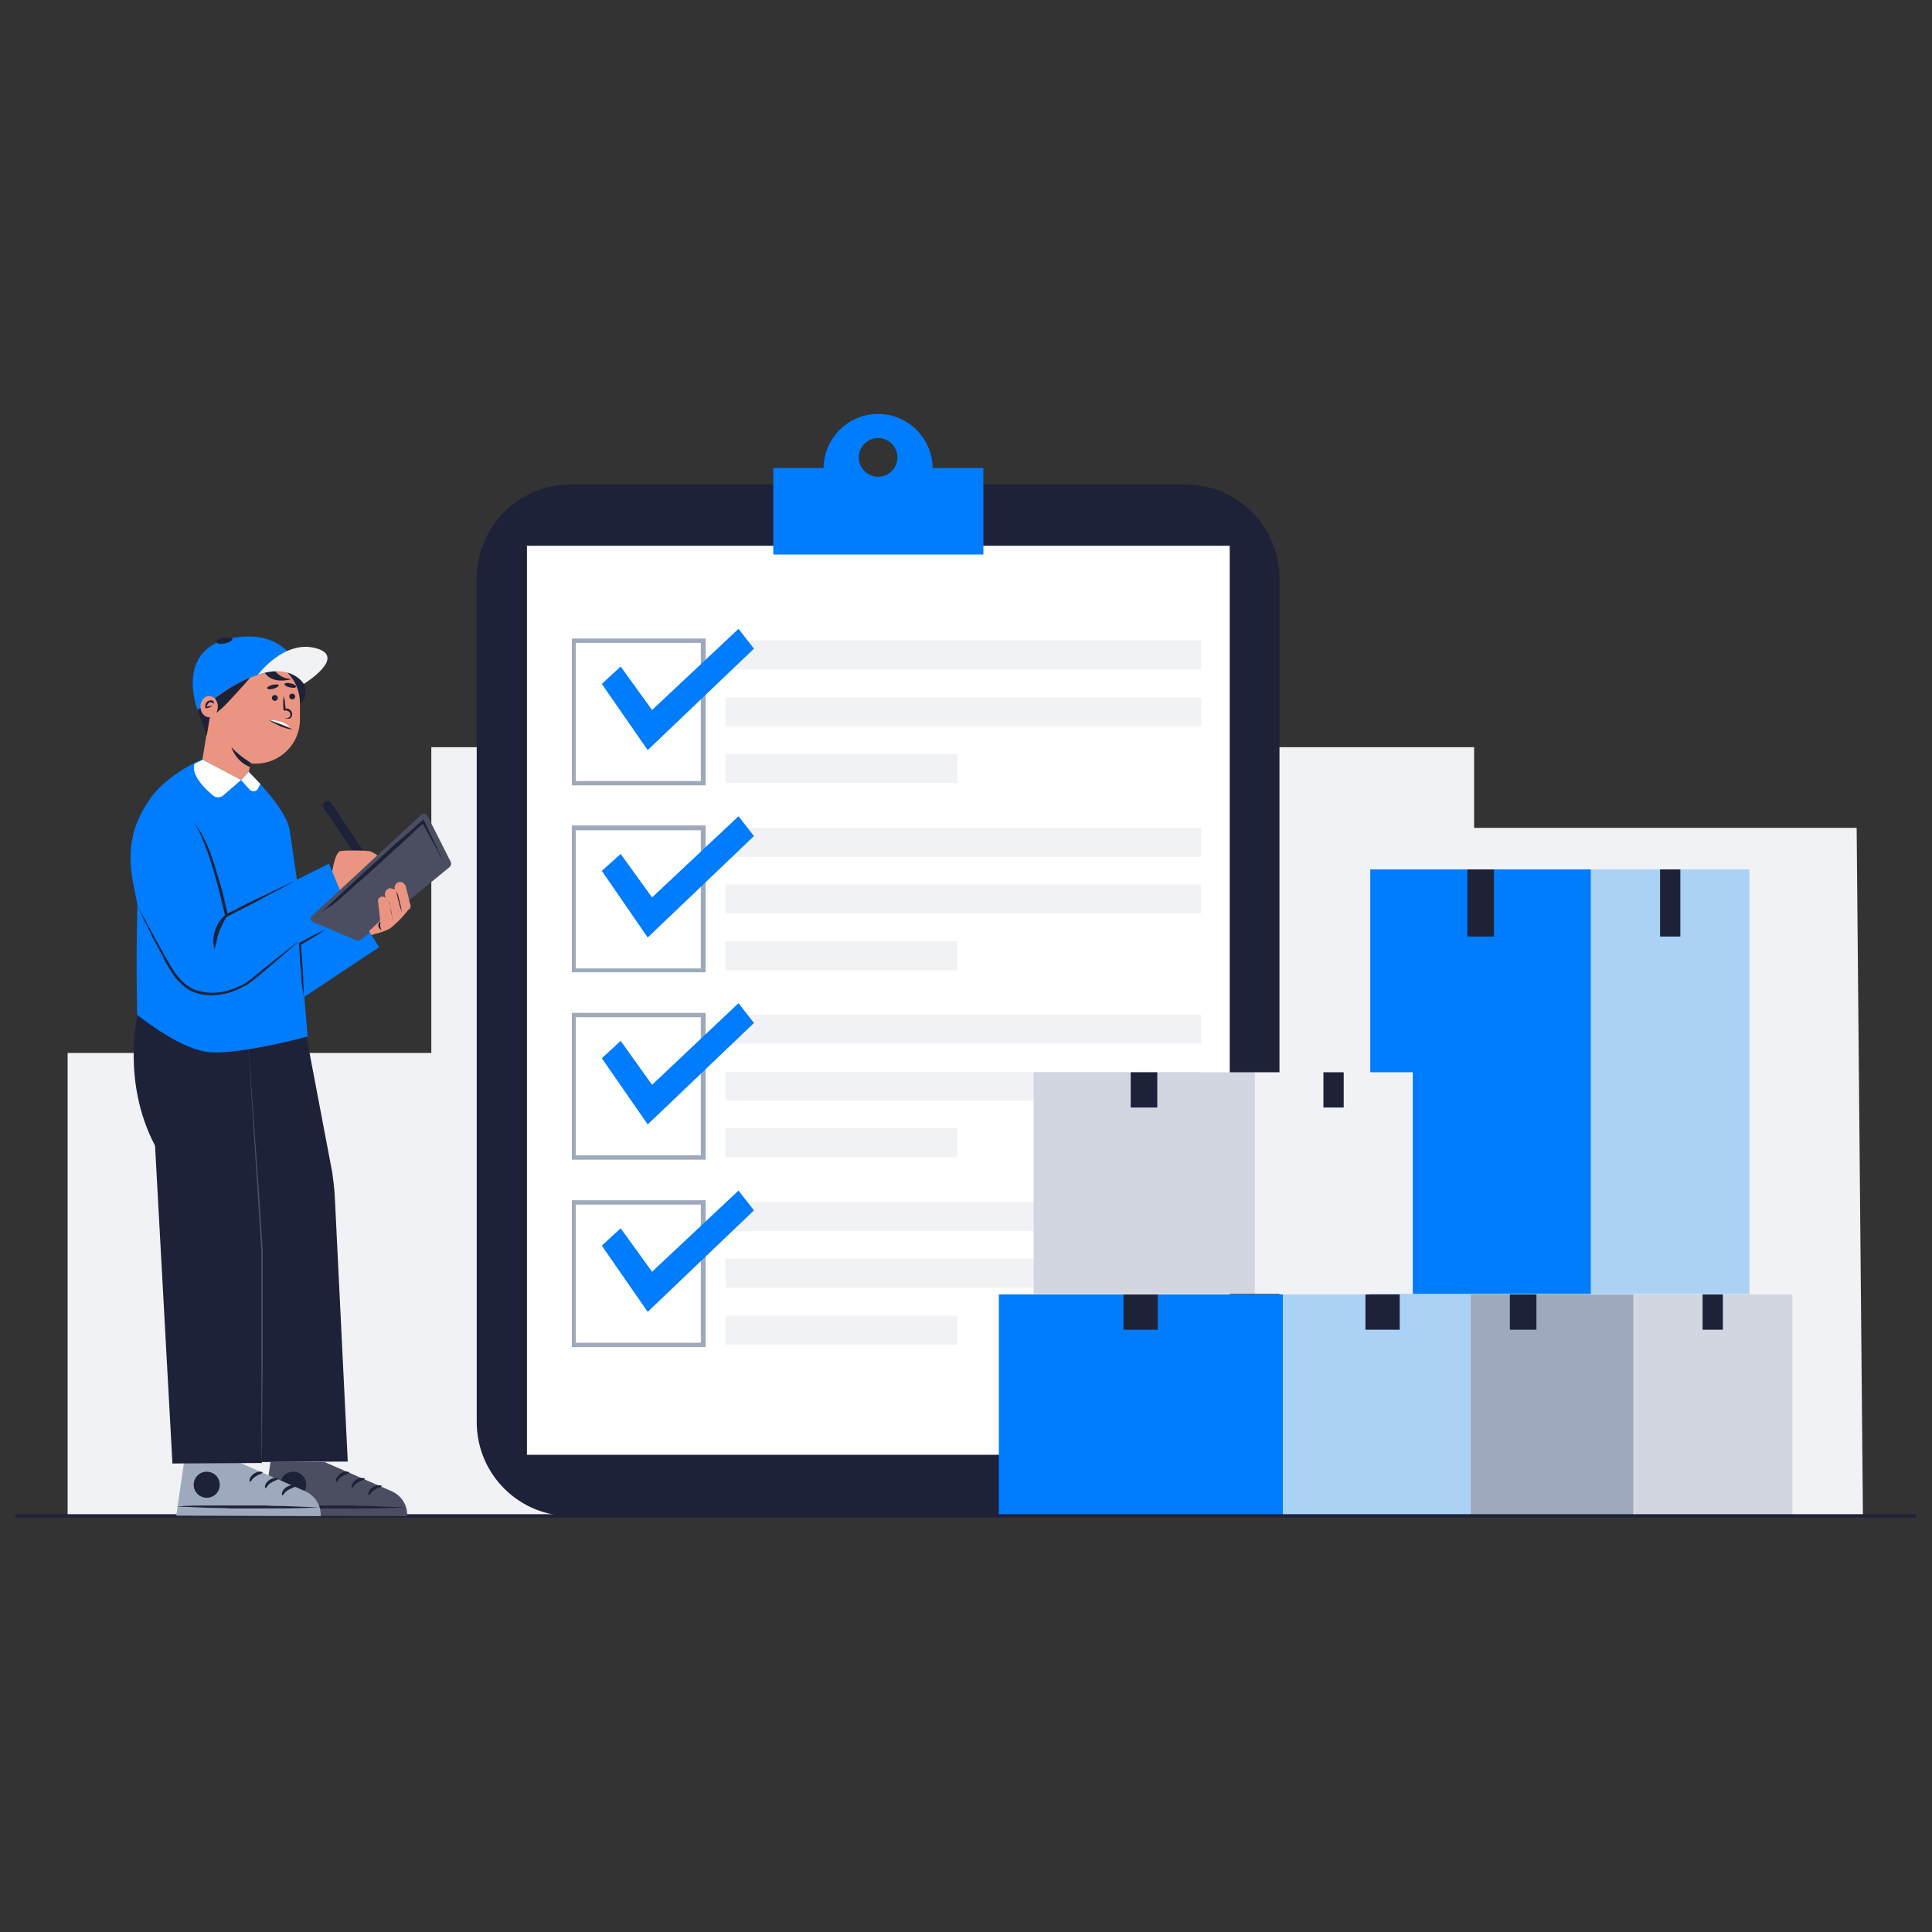 <?xml version="1.0" encoding="utf-8"?>
<!-- Generator: Adobe Illustrator 24.2.1, SVG Export Plug-In . SVG Version: 6.00 Build 0)  -->
<svg version="1.1" id="Layer_1" xmlns="http://www.w3.org/2000/svg" xmlns:xlink="http://www.w3.org/1999/xlink" x="0px" y="0px"
	 viewBox="0 0 400 400" style="enable-background:new 0 0 400 400;" xml:space="preserve">
<rect x="0" y="0" width="400" height="400" fill="#333333" stroke="none"/>
<style type="text/css">
	.st0{fill:#D2D6E1;}
	.st1{fill:#F1F2F5;}
	.st2{fill:#1D2238;}
	.st3{fill:#FFFFFF;}
	.st4{fill:#007CFF;}
	.st5{fill:#9EA9BD;}
	.st6{fill:#ABD2F4;}
	.st7{fill:#EB9481;}
	.st8{fill:#4A4E60;}
</style>
<g>
	<path class="st0" d="M388.8,313.9"/>
	<polygon class="st1" points="14,313.9 14,218 89.3,218 89.3,154.7 305.2,154.7 305.2,171.4 384.4,171.4 385.7,313.9 	"/>
	<g>
		<g>
			<path class="st2" d="M245.4,313.9H118.2c-10.8,0-19.5-8.7-19.5-19.5V119.8c0-10.8,8.7-19.5,19.5-19.5h127.2
				c10.8,0,19.5,8.7,19.5,19.5v174.6C264.9,305.2,256.2,313.9,245.4,313.9z"/>
			<rect x="109.1" y="113" class="st3" width="145.5" height="188.2"/>
			<path class="st4" d="M193.1,96.9c-0.1-6.2-5.1-11.2-11.3-11.2c-6.2,0-11.2,5-11.3,11.2h-10.4v17.9h43.5V96.9H193.1z M181.8,98.7
				c-2.2,0-4-1.8-4-4s1.8-4,4-4c2.2,0,4,1.8,4,4S184,98.7,181.8,98.7z"/>
		</g>
		<g>
			<rect x="150.2" y="132.6" class="st1" width="98.5" height="6"/>
			<rect x="150.2" y="144.4" class="st1" width="98.5" height="6"/>
			<rect x="150.2" y="156.1" class="st1" width="48" height="6"/>
		</g>
		<path class="st5" d="M146.1,162.6h-27.7v-30.4h27.7V162.6z M119.2,161.7h25.9v-28.6h-25.9V161.7z"/>
		<polygon class="st4" points="128.5,138 135,147 152.9,130.2 156.1,134.3 134.1,155.3 124.6,141.6 		"/>
		<g>
			<rect x="150.2" y="171.4" class="st1" width="98.5" height="6"/>
			<rect x="150.2" y="183.1" class="st1" width="98.5" height="6"/>
			<rect x="150.2" y="194.9" class="st1" width="48" height="6"/>
		</g>
		<path class="st5" d="M146.1,201.3h-27.7v-30.4h27.7V201.3z M119.2,200.5h25.9v-28.6h-25.9V200.5z"/>
		<polygon class="st4" points="128.5,176.8 135,185.8 152.9,169 156.1,173.1 134.1,194.1 124.6,180.3 		"/>
		<g>
			<rect x="150.2" y="210.1" class="st1" width="98.5" height="6"/>
			<rect x="150.2" y="221.9" class="st1" width="98.5" height="6"/>
			<rect x="150.2" y="233.6" class="st1" width="48" height="6"/>
		</g>
		<path class="st5" d="M146.1,240.1h-27.7v-30.4h27.7V240.1z M119.2,239.2h25.9v-28.6h-25.9V239.2z"/>
		<polygon class="st4" points="128.5,215.5 135,224.6 152.9,207.7 156.1,211.8 134.1,232.8 124.6,219.1 		"/>
		<g>
			<rect x="150.2" y="248.9" class="st1" width="98.5" height="6"/>
			<rect x="150.2" y="260.6" class="st1" width="98.5" height="6"/>
			<rect x="150.2" y="272.4" class="st1" width="48" height="6"/>
		</g>
		<path class="st5" d="M146.1,278.9h-27.7v-30.4h27.7V278.9z M119.2,278h25.9v-28.6h-25.9V278z"/>
		<polygon class="st4" points="128.5,254.3 135,263.3 152.9,246.5 156.1,250.6 134.1,271.6 124.6,257.9 		"/>
	</g>
	<g>
		<g>
			<g>
				<rect x="292.5" y="268" class="st5" width="45.7" height="45.9"/>
				<rect x="312.6" y="268" class="st2" width="5.5" height="7.3"/>
			</g>
			<rect x="338.3" y="268" class="st0" width="32.8" height="45.9"/>
			<rect x="352.5" y="268" class="st2" width="4.2" height="7.3"/>
		</g>
		<g>
			<g>
				<rect x="283.7" y="180" class="st4" width="45.7" height="87.9"/>
				<rect x="303.8" y="180" class="st2" width="5.5" height="13.9"/>
			</g>
			<rect x="329.4" y="180" class="st6" width="32.8" height="87.9"/>
			<rect x="343.7" y="180" class="st2" width="4.2" height="13.9"/>
		</g>
		<g>
			<g>
				<rect x="206.8" y="268" class="st4" width="58.8" height="45.9"/>
				<rect x="232.6" y="268" class="st2" width="7.1" height="7.3"/>
			</g>
			<rect x="265.6" y="268" class="st6" width="38.9" height="45.9"/>
			<rect x="282.7" y="268" class="st2" width="7.1" height="7.3"/>
		</g>
		<g>
			<g>
				<rect x="214" y="222" class="st0" width="45.7" height="45.9"/>
				<rect x="234.1" y="222" class="st2" width="5.5" height="7.3"/>
			</g>
			<rect x="259.7" y="222" class="st1" width="32.8" height="45.9"/>
			<rect x="274" y="222" class="st2" width="4.2" height="7.3"/>
		</g>
	</g>
	<rect x="3.2" y="313.5" class="st2" width="393.5" height="0.7"/>
	<g>
		<path class="st2" d="M76.7,178.4l-1.5,1L67,167.3c-0.3-0.4-0.2-1,0.3-1.3h0c0.4-0.3,1-0.2,1.3,0.3L76.7,178.4z"/>
		<g>
			<g>
				<path class="st7" d="M68.6,181.6c0,0,0.6-5.2,1.9-5.4c1.3-0.2,5.1-0.1,5.9,0c0.8,0.1,2.9,1.5,3.3,2.8l-8.2,8L68.6,181.6z"/>
				<g>
					<path class="st2" d="M61.1,137.9c0,0,1.6,2,2.1,4.9c0.2,1.1-0.1,2.3-1.1,2.9v0l-5.6-7.7H61.1z"/>
					<g>
						<path class="st7" d="M53.1,136.6L53.1,136.6c-4.8,0-8.7,3.7-9.1,8.4l-0.1,0l-2,12.3c-0.4,2.7,1.4,5.2,4.1,5.7h0
							c2.7,0.4,4.8,1.2,5.7-4.1l0.1-0.9c0.4,0.1,0.8,0.1,1.2,0.1l0,0c5,0,9.1-4.1,9.1-9.1v-3.2C62.2,140.6,58.1,136.6,53.1,136.6z"
							/>
					</g>
					<path class="st2" d="M58.7,144.1c0.1,0.2,0.1,0.5,0.2,0.7c0,0.1,0,0.2,0.1,0.4c0,0.1,0,0.2,0,0.4c0,0.2,0.1,0.5,0.1,0.7l0,0.4
						l0,0.4l-0.4-0.4c0.2,0,0.3,0,0.5,0c0.1,0,0.1,0,0.3,0c0.1,0,0.2,0,0.3,0.1c0.4,0.2,0.7,0.6,0.7,1.1c0,0.2-0.1,0.4-0.2,0.6
						c-0.1,0.2-0.3,0.3-0.5,0.3c-0.1,0-0.2,0-0.3,0c-0.1,0-0.2,0-0.2,0c-0.2,0-0.3-0.1-0.5-0.1l0,0c0,0,0,0,0,0c0,0,0,0,0,0l0.5,0
						c0.1,0,0.2,0,0.2,0c0.1,0,0.1,0,0.2-0.1c0.3-0.1,0.5-0.4,0.4-0.7c0-0.3-0.2-0.6-0.5-0.7c-0.1,0-0.1,0-0.2-0.1
						c-0.1,0-0.1,0-0.2,0l-0.5,0l0,0l0,0C58.6,146,58.6,145.1,58.7,144.1C58.6,144.1,58.6,144.1,58.7,144.1
						C58.6,144.1,58.6,144.1,58.7,144.1L58.7,144.1z"/>
					<circle class="st2" cx="60.5" cy="144.2" r="0.6"/>
					<path class="st3" d="M60,150.6c0,0-1-1.5-4.1-1.5L60,150.6z"/>
					<path class="st2" d="M58.9,141.6c-0.1,0.2,0.4,0.6,1.1,0.7c0.7,0.2,1.2,0.1,1.3-0.1c0.1-0.2-0.4-0.6-1.1-0.7
						C59.6,141.3,59,141.4,58.9,141.6z"/>
					<circle class="st2" cx="56.9" cy="144.5" r="0.6"/>
					<path class="st2" d="M55.3,142.5c0.1,0.2,0.6,0.3,1.3,0.1c0.7-0.2,1.1-0.5,1.1-0.7s-0.6-0.3-1.3-0.1
						C55.7,142,55.2,142.3,55.3,142.5z"/>
					<path class="st2" d="M60.6,151c-0.5,0-0.9-0.1-1.3-0.2c-0.2-0.1-0.4-0.1-0.6-0.2c-0.2-0.1-0.4-0.1-0.6-0.2
						c-0.2-0.1-0.4-0.2-0.6-0.3c-0.2-0.1-0.4-0.2-0.6-0.3c-0.4-0.2-0.8-0.4-1.2-0.7l0,0c0,0,0,0,0,0c0,0,0,0,0,0l2.5,0.9L60.6,151
						C60.6,151,60.6,151,60.6,151C60.6,151,60.6,151,60.6,151L60.6,151z"/>
					<path class="st4" d="M42.7,145.9c0,0,7.9-7,15.6-7c0,0,3.3-0.1,4.6,2.7c0,0-1.5-11.6-14.3-9.6c-12.8,2-7.7,15-7.7,15
						L42.7,145.9z"/>
					<path class="st2" d="M51.8,140.3c0,0-1.6,1.9-4.8,5.3c-0.8,0.9-2.2,2-2.2,2s0.3-1.8-0.3-3.1C44.5,144.6,48.1,141.7,51.8,140.3z
						"/>
					<path class="st2" d="M56.8,138.7c0,0,1,1.8,3.6,1.9c0,0-4.1,1.3-5.7-1.5L56.8,138.7z"/>
					<polygon class="st2" points="43.4,148.8 42.8,152.3 40.9,147 44,145 					"/>
					<g>
						<ellipse class="st7" cx="43.3" cy="146.3" rx="1.8" ry="2.2"/>
						<path class="st2" d="M44.3,145.7c-0.2-0.1-0.3-0.2-0.5-0.3c-0.1,0-0.2,0-0.2,0c-0.1,0-0.1,0-0.2,0c-0.2,0.1-0.4,0.3-0.5,0.6
							c0,0.1,0,0.1-0.1,0.2c0,0,0,0.1,0,0.1l0,0.1l0,0c0,0,0,0,0,0c0,0,0,0,0,0c0,0-0.1-0.1-0.1-0.1c-0.1,0,0,0,0.1,0
							c0.2,0,0.4-0.1,0.6-0.1c0.2,0,0.4-0.1,0.7,0l0,0c0,0,0,0,0,0c0,0,0,0,0,0c-0.2,0-0.4,0.1-0.6,0.2c-0.2,0.1-0.4,0.2-0.6,0.2
							c-0.1,0-0.2,0.1-0.3,0c-0.1,0-0.1-0.1-0.1-0.1c0-0.1,0-0.1,0-0.2c0-0.2,0-0.4,0.1-0.6c0.1-0.2,0.2-0.4,0.4-0.5
							c0.2-0.1,0.4-0.2,0.6-0.2c0.2,0,0.4,0,0.6,0.2C44.2,145.3,44.3,145.5,44.3,145.7C44.4,145.7,44.4,145.7,44.3,145.7
							C44.4,145.7,44.4,145.7,44.3,145.7L44.3,145.7z"/>
					</g>
					<path class="st1" d="M53.4,139.7c0,0,5.4-7.3,12-5.5c6.6,1.8-2.5,7.4-2.5,7.4S60.4,137.3,53.4,139.7z"/>
					<path class="st2" d="M48.1,132.3c0.1,0.3-0.6,0.7-1.5,0.9c-0.9,0.2-1.7,0.1-1.8-0.3c-0.1-0.3,0.6-0.7,1.5-0.9
						C47.2,131.9,48,132,48.1,132.3z"/>
					<path class="st2" d="M51.9,157.9c0,0-2-1.1-4-3.2c0,0,0.9,3,3.9,4.1L51.9,157.9z"/>
				</g>
				<g>
					<path class="st8" d="M67.2,302.7l13.8,6c2.1,0.9,3.4,2.9,3.3,5.2l0,0l-29.9-0.1l1.6-11.1L67.2,302.7z"/>
					<path class="st2" d="M54.4,311.9c2.5,0.1,4.9,0.2,7.4,0.3c1.2,0,2.5,0,3.7,0.1l3.7,0l3.7,0c1.2,0,2.5,0,3.7,0
						c2.5,0,4.9-0.1,7.4-0.2c-2.5-0.1-4.9-0.2-7.4-0.3c-1.2,0-2.5,0-3.7-0.1l-3.7,0l-3.7,0c-1.2,0-2.5,0-3.7,0
						C59.3,311.7,56.9,311.7,54.4,311.9z"/>
					<circle class="st2" cx="60.7" cy="307.4" r="2.7"/>
					<g>
						<path class="st2" d="M79.1,307.6c-0.4-0.1-0.7-0.1-1-0.1c-0.3,0.1-0.6,0.2-0.9,0.4c-0.3,0.2-0.5,0.4-0.7,0.7
							c-0.2,0.3-0.3,0.6-0.2,1l0.1,0c0.1-0.1,0.2-0.2,0.3-0.3c0-0.1,0.1-0.1,0.1-0.2l0.2-0.2c0.2-0.2,0.4-0.4,0.7-0.5
							c0.2-0.2,0.5-0.3,0.8-0.4c0.1-0.1,0.3-0.1,0.4-0.2C78.9,307.8,79,307.7,79.1,307.6L79.1,307.6z"/>
						<path class="st2" d="M75.6,306.1c-0.4-0.1-0.7-0.1-1-0.1c-0.3,0.1-0.6,0.2-0.9,0.4c-0.3,0.2-0.5,0.4-0.7,0.7
							c-0.2,0.3-0.3,0.6-0.2,1l0.1,0c0.1-0.1,0.2-0.2,0.3-0.3c0-0.1,0.1-0.1,0.1-0.2l0.2-0.2c0.2-0.2,0.4-0.4,0.7-0.5
							c0.2-0.2,0.5-0.3,0.8-0.4c0.1-0.1,0.3-0.1,0.4-0.2C75.4,306.3,75.5,306.2,75.6,306.1L75.6,306.1z"/>
						<path class="st2" d="M72.4,304.8c-0.4-0.1-0.7-0.1-1-0.1c-0.3,0.1-0.6,0.2-0.9,0.4c-0.3,0.2-0.5,0.4-0.7,0.7
							c-0.2,0.3-0.3,0.6-0.2,1l0.1,0c0.1-0.1,0.2-0.2,0.3-0.3c0-0.1,0.1-0.1,0.1-0.2l0.2-0.2c0.2-0.2,0.4-0.4,0.7-0.5
							c0.2-0.2,0.5-0.3,0.8-0.4c0.1-0.1,0.3-0.1,0.4-0.2C72.1,304.9,72.3,304.9,72.4,304.8L72.4,304.8z"/>
					</g>
				</g>
				<g>
					<path class="st5" d="M49.3,302.7l13.8,6c2.1,0.9,3.4,2.9,3.3,5.2l0,0l-29.9-0.1l1.6-11.1L49.3,302.7z"/>
					<path class="st2" d="M36.5,311.9c2.5,0.1,4.9,0.2,7.4,0.3c1.2,0,2.5,0,3.7,0.1l3.7,0l3.7,0c1.2,0,2.5,0,3.7,0
						c2.5,0,4.9-0.1,7.4-0.2c-2.5-0.1-4.9-0.2-7.4-0.3c-1.2,0-2.5,0-3.7-0.1l-3.7,0l-3.7,0c-1.2,0-2.5,0-3.7,0
						C41.4,311.7,38.9,311.7,36.5,311.9z"/>
					<circle class="st2" cx="42.8" cy="307.4" r="2.7"/>
					<g>
						<path class="st2" d="M61.2,307.6c-0.4-0.1-0.7-0.1-1-0.1c-0.3,0.1-0.6,0.2-0.9,0.4c-0.3,0.2-0.5,0.4-0.7,0.7
							c-0.2,0.3-0.3,0.6-0.2,1l0.1,0c0.1-0.1,0.2-0.2,0.3-0.3c0-0.1,0.1-0.1,0.1-0.2L59,309c0.2-0.2,0.4-0.4,0.7-0.5
							c0.2-0.2,0.5-0.3,0.8-0.4c0.1-0.1,0.3-0.1,0.4-0.2C61,307.8,61.1,307.7,61.2,307.6L61.2,307.6z"/>
						<path class="st2" d="M57.7,306.1c-0.4-0.1-0.7-0.1-1-0.1c-0.3,0.1-0.6,0.2-0.9,0.4c-0.3,0.2-0.5,0.4-0.7,0.7
							c-0.2,0.3-0.3,0.6-0.2,1l0.1,0c0.1-0.1,0.2-0.2,0.3-0.3c0-0.1,0.1-0.1,0.1-0.2l0.2-0.2c0.2-0.2,0.4-0.4,0.7-0.5
							c0.2-0.2,0.5-0.3,0.8-0.4c0.1-0.1,0.3-0.1,0.4-0.2C57.4,306.3,57.6,306.2,57.7,306.1L57.7,306.1z"/>
						<path class="st2" d="M54.5,304.8c-0.4-0.1-0.7-0.1-1-0.1c-0.3,0.1-0.6,0.2-0.9,0.4c-0.3,0.2-0.5,0.4-0.7,0.7
							c-0.2,0.3-0.3,0.6-0.2,1l0.1,0c0.1-0.1,0.2-0.2,0.3-0.3c0-0.1,0.1-0.1,0.1-0.2l0.2-0.2c0.2-0.2,0.4-0.4,0.7-0.5
							c0.2-0.2,0.5-0.3,0.8-0.4c0.1-0.1,0.3-0.1,0.4-0.2C54.2,304.9,54.3,304.9,54.5,304.8L54.5,304.8z"/>
					</g>
				</g>
				<g>
					<path class="st2" d="M72,302.6l-2.7-55.2c-0.1-1.5-0.3-3.1-0.5-4.6l-5.7-30l-34.6-2.7c0,0-3.4,13.8,3.6,27.1l3.6,65.8l18.5-0.1
						l0-0.2L72,302.6z"/>
					<path class="st8" d="M51.3,214.7l0.2,2.8l0.2,2.8l0.4,5.5l0.8,11l0.2,2.8l0.2,2.8l0.4,5.5l0.7,11l0,0.7c0,0.2,0,0.5,0,0.7
						l0,1.4l0,2.8l0,5.5l0,5.5l0,2.8l0,2.8l-0.1,11l-0.1,5.5l0,2.8l-0.1,2.8h0l0-22.1l0-11l0-5.5l0-2.8l0-1.4c0-0.2,0-0.5,0-0.7
						l0-0.7L51.3,214.7L51.3,214.7z"/>
				</g>
				<path class="st4" d="M78.5,196.1l-4.7-7.4l-10.9,3L60,172.1c0-0.2-0.1-0.4-0.1-0.5c-0.7-4.3-8.4-11.8-8.4-11.8l-1.7,1.7
					l-7.9-4.3c0,0-6.5,2.6-10.5,7.7c-4,5.1-3,45.2-3,45.2s8.1,6.6,14,7.6c5.9,1.1,21.3-3.1,21.3-3.1s-0.3-3.4-0.7-8.2L78.5,196.1z"
					/>
				<path class="st3" d="M49.9,161.5l-3.7,3.2c-0.6,0.5-1.5,0.5-2.1,0c-1.7-1.4-4.7-4.4-3.8-6.6l1.7-0.8L49.9,161.5z"/>
				<path class="st3" d="M49.9,161.5l1.8,2c0.5,0.5,1.4,0.4,1.7-0.2l0.5-1l-2.4-2.5L49.9,161.5z"/>
				<g>
					<path class="st4" d="M40.1,170l6.8,19.5l21.2-10.7l3.4,8.2l-18.9,15.6c-1.8,1.5-4,2.4-6.3,2.6h0c-3.9,0.3-7.8-1.4-10.1-4.6
						c-3.2-4.3-7.2-10.2-7.7-13c-0.7-4.6-4.2-13.5,3-22.7L40.1,170z"/>
					<path class="st2" d="M61,182.4c-1.1,0.6-2.3,1.3-3.5,1.9c-1.2,0.6-2.3,1.2-3.5,1.9c-1.2,0.6-2.3,1.2-3.5,1.8
						c-1.2,0.6-2.3,1.2-3.5,1.8l-0.3,0.2l-0.1-0.4c-0.2-0.8-0.4-1.7-0.6-2.5c-0.2-0.8-0.4-1.7-0.6-2.5c-0.4-1.7-0.9-3.3-1.4-5
						c-0.5-1.7-1-3.3-1.7-4.9c-0.3-0.8-0.6-1.6-1-2.4c-0.4-0.8-0.8-1.5-1.3-2.2c0.6,0.7,1,1.4,1.5,2.1c0.4,0.8,0.8,1.5,1.2,2.3
						c0.7,1.6,1.3,3.2,1.8,4.9c0.5,1.7,1,3.3,1.5,5c0.4,1.7,0.8,3.4,1.2,5.1l-0.4-0.2c1.2-0.6,2.4-1.2,3.5-1.8
						c1.2-0.6,2.4-1.2,3.5-1.7c1.2-0.6,2.4-1.1,3.6-1.7C58.6,183.5,59.8,182.9,61,182.4z"/>
					<path class="st2" d="M28.5,187.6l0.7,1.3l0.7,1.3c0.5,0.9,0.9,1.7,1.4,2.6c0.5,0.9,0.9,1.7,1.4,2.5l0.7,1.3
						c0.2,0.4,0.5,0.8,0.7,1.3c1,1.7,1.9,3.4,3.2,4.8c0.3,0.3,0.7,0.7,1,1c0.2,0.2,0.4,0.3,0.6,0.4c0.2,0.1,0.4,0.3,0.6,0.4
						c0.8,0.5,1.7,0.7,2.7,0.9c1.9,0.3,3.8,0.1,5.6-0.5c0.9-0.3,1.8-0.7,2.6-1.1c0.4-0.2,0.8-0.5,1.2-0.8c0.4-0.3,0.8-0.6,1.1-0.9
						c1.5-1.2,3-2.4,4.6-3.7l2.3-1.8l1.1-0.9l1.2-0.9l-1.1,1l-1.1,1l-2.2,1.9c-1.5,1.3-3,2.5-4.5,3.8c-0.4,0.3-0.7,0.6-1.2,0.9
						c-0.4,0.3-0.8,0.6-1.3,0.8c-0.9,0.5-1.8,0.9-2.7,1.2c-0.9,0.3-1.9,0.5-2.9,0.6c-1,0.1-2,0.1-3-0.1c-1-0.2-2-0.5-2.8-1
						c-0.2-0.1-0.4-0.3-0.6-0.4c-0.2-0.1-0.4-0.3-0.6-0.5c-0.4-0.3-0.7-0.7-1.1-1c-0.7-0.8-1.2-1.6-1.7-2.4c-0.5-0.8-1-1.7-1.4-2.6
						c-0.2-0.4-0.5-0.9-0.7-1.3c-0.2-0.4-0.5-0.9-0.7-1.3c-0.5-0.9-0.9-1.7-1.3-2.6c-0.4-0.9-0.9-1.7-1.3-2.6l-0.6-1.3L28.5,187.6z"
						/>
					<path class="st2" d="M44.4,196.5c-0.1-0.2-0.1-0.4-0.1-0.5c0-0.2-0.1-0.4-0.1-0.5c0-0.4-0.1-0.7,0-1.1c0-0.7,0.2-1.5,0.5-2.2
						c0.3-0.7,0.6-1.4,1.1-1.9c0.5-0.6,1-1.1,1.7-1.4c-0.4,0.6-0.8,1.2-1.1,1.8c-0.3,0.6-0.6,1.2-0.9,1.9c-0.2,0.6-0.5,1.3-0.6,2
						c-0.1,0.3-0.1,0.7-0.2,1C44.6,195.8,44.5,196.2,44.4,196.5z"/>
				</g>
				<path class="st7" d="M68.6,180.4"/>
				<path class="st8" d="M73.6,194.6l-8.8-3.7c-0.5-0.2-0.7-0.9-0.2-1.3l22.6-20.9c0.4-0.4,1-0.3,1.3,0.2l4.8,9.5
					c0.2,0.4,0.1,0.8-0.2,1.1l-18.3,15C74.4,194.7,74,194.8,73.6,194.6z"/>
				<path class="st2" d="M62.9,206.5c-0.1-0.9-0.3-1.8-0.4-2.7c-0.1-0.5-0.1-0.9-0.1-1.4c0-0.5-0.1-0.9-0.1-1.4
					c-0.1-0.9-0.2-1.8-0.2-2.7c0-0.5-0.1-0.9-0.1-1.4c0-0.5-0.1-0.9-0.1-1.4l0-0.2l0.1-0.1c0.4-0.2,0.9-0.5,1.3-0.7
					c0.4-0.2,0.9-0.5,1.3-0.7c0.4-0.2,0.9-0.5,1.4-0.7c0.5-0.2,0.9-0.4,1.4-0.7c-0.4,0.3-0.8,0.6-1.3,0.9c-0.4,0.3-0.9,0.6-1.3,0.8
					c-0.4,0.3-0.9,0.5-1.3,0.8c-0.4,0.3-0.9,0.5-1.3,0.8l0.1-0.3c0,0.5,0.1,0.9,0.1,1.4c0,0.5,0.1,0.9,0.1,1.4
					c0.1,0.9,0.1,1.8,0.2,2.7c0,0.5,0,0.9,0.1,1.4c0,0.5,0,0.9,0,1.4C62.9,204.7,62.9,205.6,62.9,206.5z"/>
				<g>
					<path class="st7" d="M85,187.5c0-0.2-0.1-0.5-0.2-0.7c-0.1-0.5-0.2-0.9-0.3-1.4c-0.2-0.6-0.3-1.3-0.5-1.9
						c-0.2-0.6-0.8-1-1.4-0.9c-0.6,0.2-1,0.8-0.9,1.4l0,0.2c-0.3-0.2-0.7-0.3-1.1-0.3c-0.6,0.2-1,0.8-0.9,1.4c0,0.2,0.1,0.4,0.1,0.6
						c0-0.1-0.1-0.1-0.1-0.1c-0.4-0.3-1-0.2-1.3,0.2c-0.2,0.3-0.1,0.5-0.1,0.8c0.1,1.3,0.3,2.5,0.4,3.8l-2.3,2.2l0.5,0.8
						c0.5-0.2,0.9-0.3,1.4-0.4c0.6-0.2,1.3-0.4,1.9-0.7c0.5-0.2,0.9-0.5,1.3-0.9c0.8-0.7,1.5-1.4,2.2-2.2c0.3-0.4,0.6-0.7,0.9-1.1
						C85,188.2,85,187.8,85,187.5z"/>
					<path class="st2" d="M78.8,190.8c0,0-0.3,1,0.2,1.7c0,0-0.9-0.2-0.6-1.4L78.8,190.8z"/>
					<path class="st2" d="M81.7,184.3c0.3,0.3,0.6,0.6,0.7,1c0.1,0.4,0.2,0.8,0.3,1.2c0.1,0.4,0.2,0.8,0.3,1.2l0.1,0.6
						c0,0.2,0.1,0.4,0.1,0.6c-0.1-0.2-0.1-0.4-0.2-0.6l-0.2-0.6c-0.1-0.4-0.2-0.8-0.3-1.2l-0.3-1.2c0-0.2-0.1-0.4-0.2-0.6
						C82,184.6,81.9,184.5,81.7,184.3z"/>
					<path class="st2" d="M79.9,186.1c0.3,0.2,0.6,0.5,0.7,0.9c0.1,0.4,0.2,0.7,0.3,1.1c0.1,0.4,0.1,0.7,0.2,1.1l0.1,0.6
						c0,0.2,0.1,0.4,0.1,0.6c-0.1-0.2-0.1-0.4-0.1-0.5l-0.1-0.5c-0.1-0.4-0.2-0.7-0.2-1.1c-0.1-0.4-0.1-0.7-0.2-1.1
						c0-0.2-0.1-0.3-0.2-0.5C80.2,186.4,80.1,186.2,79.9,186.1z"/>
				</g>
			</g>
			<path class="st2" d="M65.9,189.5c0.9-0.8,1.8-1.7,2.6-2.5c0.9-0.8,1.8-1.7,2.7-2.5l2.7-2.5l2.7-2.5c1.8-1.6,3.6-3.3,5.4-4.9
				l1.4-1.2l1.4-1.2c0.9-0.8,1.8-1.6,2.7-2.4l0.2-0.2l0.1,0.3l1,2.1l1,2.1l1,2.1c0.3,0.7,0.7,1.4,1,2.1c-0.4-0.7-0.8-1.3-1.1-2
				l-1.1-2l-1.1-2l-1.1-2l0.3,0.1c-0.9,0.8-1.8,1.6-2.7,2.5l-1.3,1.2l-1.3,1.2c-1.8,1.6-3.6,3.3-5.4,4.9l-2.7,2.4l-2.7,2.4
				c-0.9,0.8-1.8,1.6-2.8,2.4C67.8,187.9,66.8,188.7,65.9,189.5z"/>
		</g>
	</g>
</g>
</svg>
